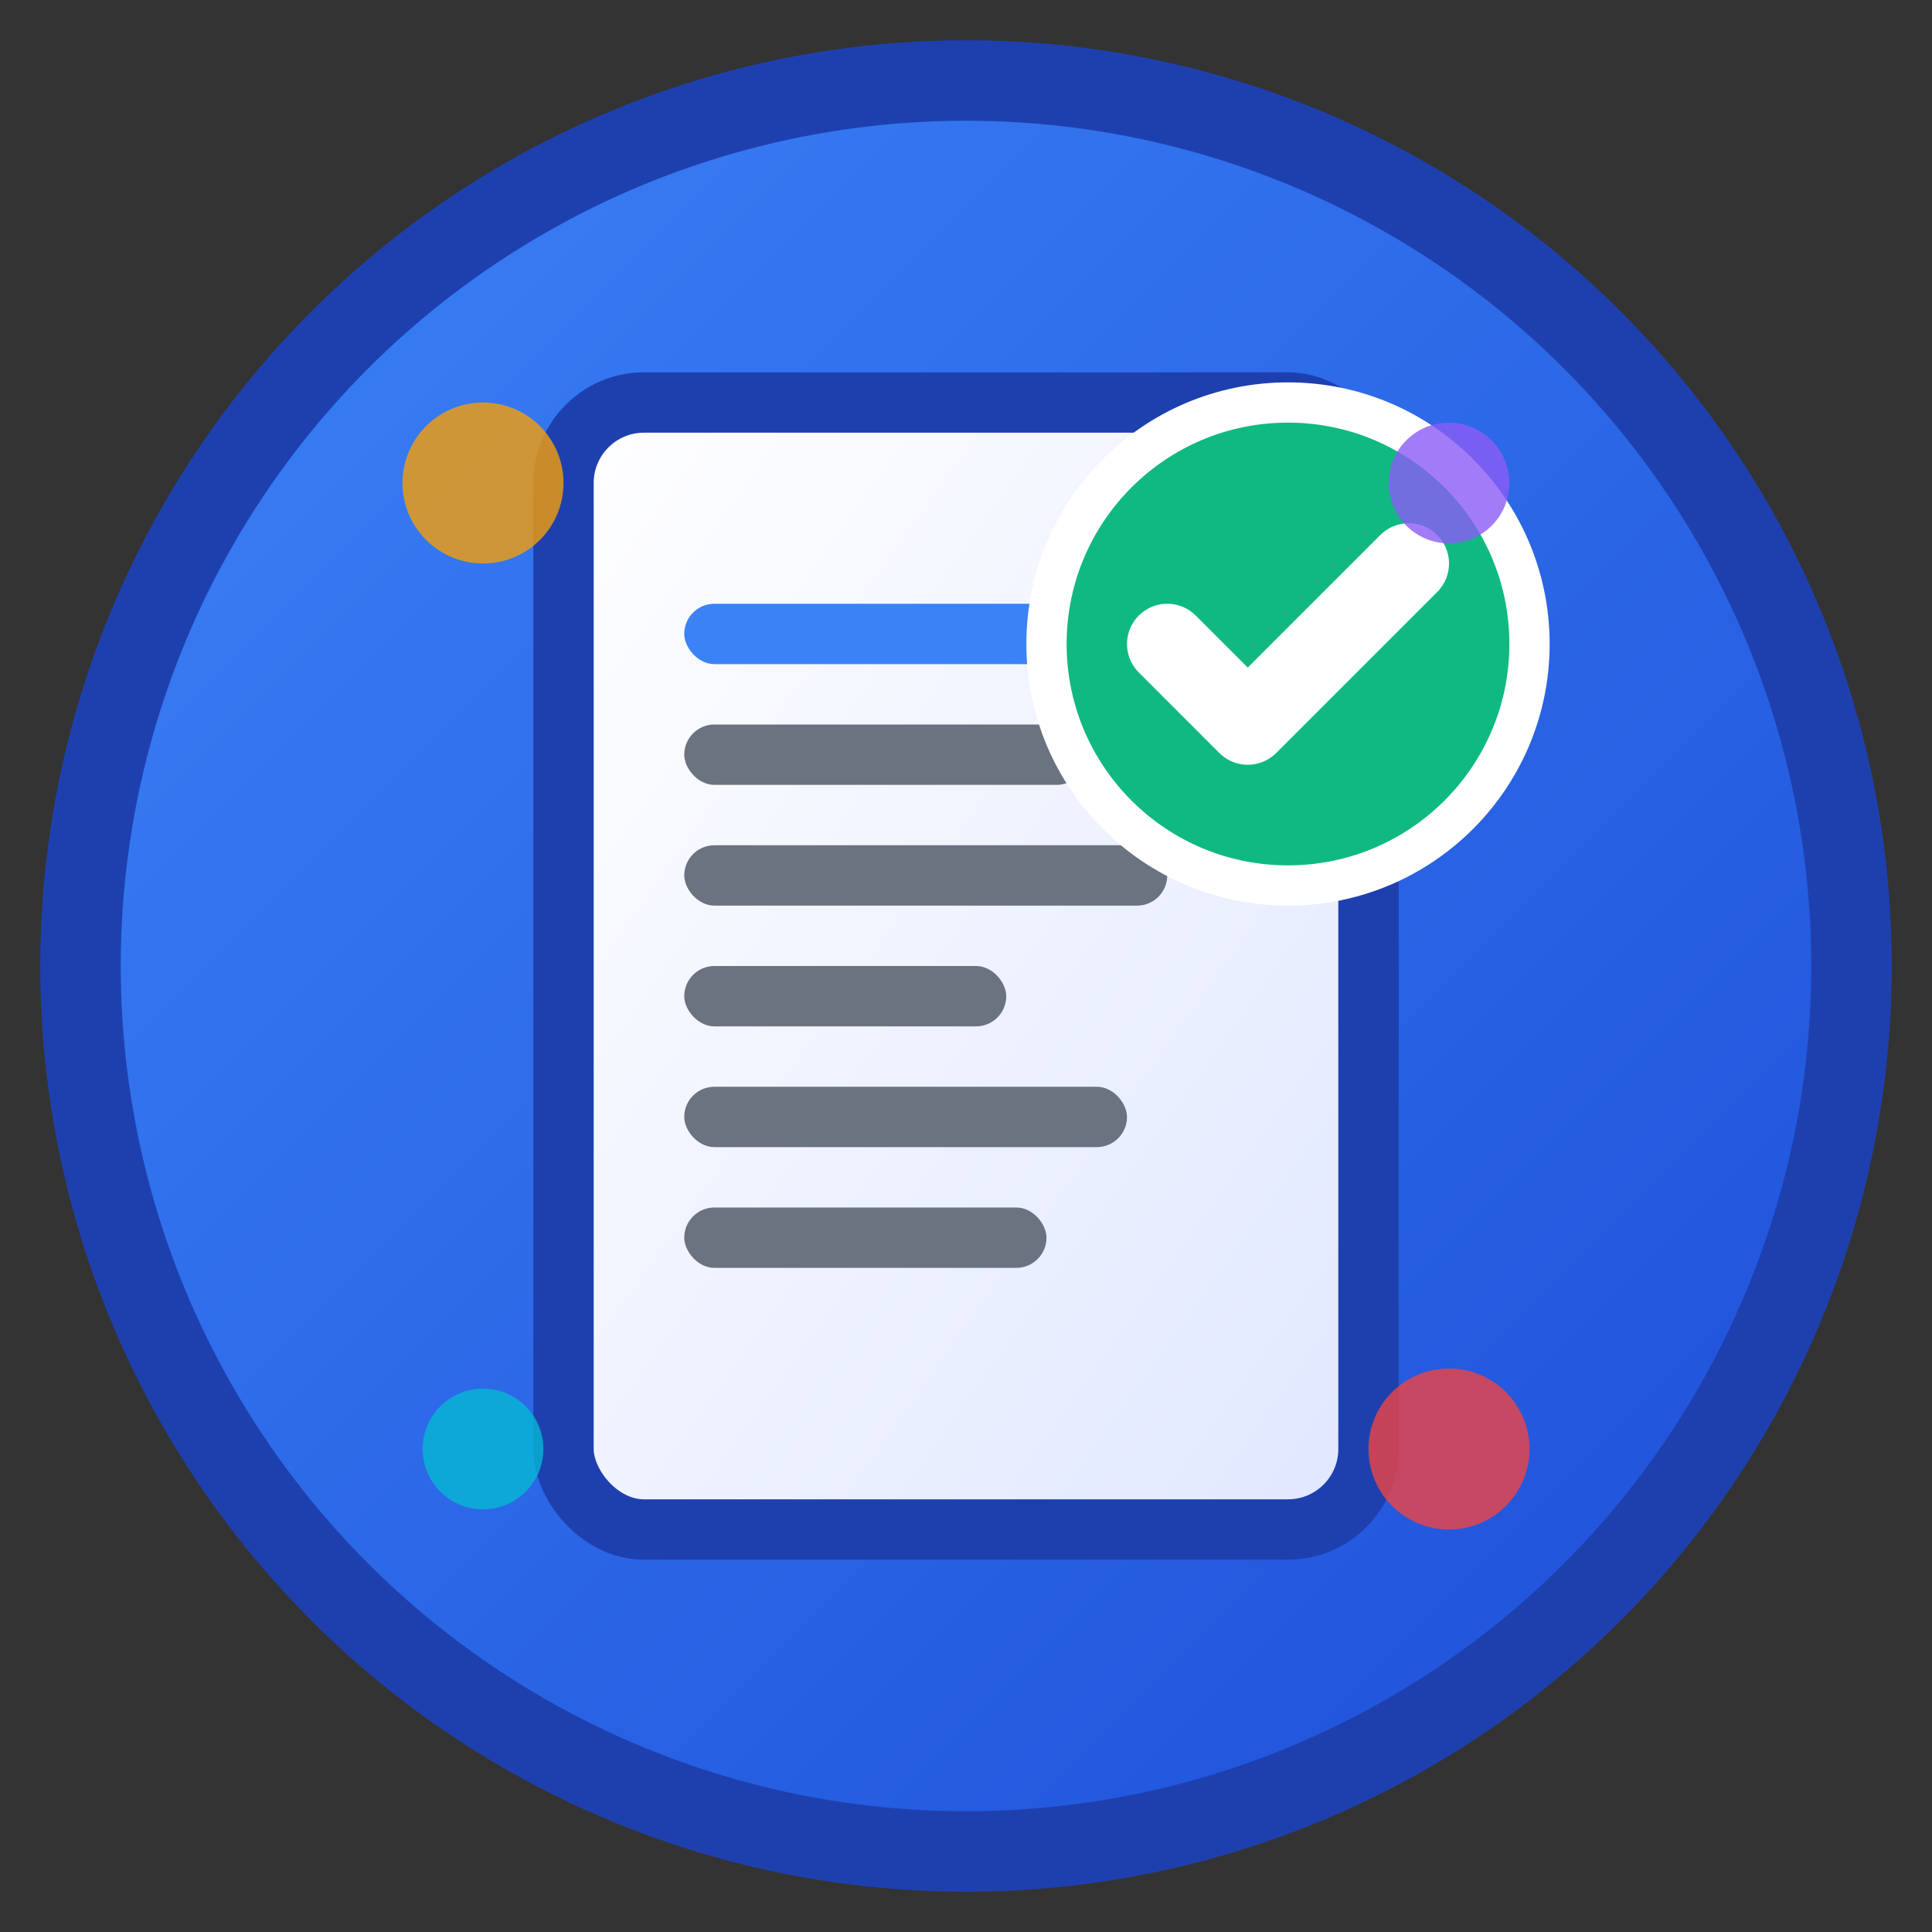<svg width="48" height="48" viewBox="0 0 48 48" fill="none" xmlns="http://www.w3.org/2000/svg">
  <rect x="0" y="0" width="48" height="48" fill="#333333" stroke="none"/>
  <!-- Background circle with gradient -->
  <defs>
    <linearGradient id="logoGradient" x1="0%" y1="0%" x2="100%" y2="100%">
      <stop offset="0%" style="stop-color:#3B82F6;stop-opacity:1" />
      <stop offset="100%" style="stop-color:#1D4ED8;stop-opacity:1" />
    </linearGradient>
    <linearGradient id="iconGradient" x1="0%" y1="0%" x2="100%" y2="100%">
      <stop offset="0%" style="stop-color:#FFFFFF;stop-opacity:1" />
      <stop offset="100%" style="stop-color:#E0E7FF;stop-opacity:1" />
    </linearGradient>
  </defs>
  
  <!-- Main circle background -->
  <circle cx="24" cy="24" r="22" fill="url(#logoGradient)" stroke="#1E40AF" stroke-width="2"/>
  
  <!-- CV document icon -->
  <rect x="14" y="10" width="20" height="28" rx="2" fill="url(#iconGradient)" stroke="#1E40AF" stroke-width="1.5"/>
  
  <!-- Document lines -->
  <rect x="17" y="15" width="14" height="1.5" rx="0.75" fill="#3B82F6"/>
  <rect x="17" y="18" width="10" height="1.5" rx="0.75" fill="#6B7280"/>
  <rect x="17" y="21" width="12" height="1.5" rx="0.75" fill="#6B7280"/>
  <rect x="17" y="24" width="8" height="1.5" rx="0.75" fill="#6B7280"/>
  <rect x="17" y="27" width="11" height="1.5" rx="0.75" fill="#6B7280"/>
  <rect x="17" y="30" width="9" height="1.5" rx="0.75" fill="#6B7280"/>
  
  <!-- Checkmark for completion -->
  <circle cx="32" cy="16" r="6" fill="#10B981" stroke="#FFFFFF" stroke-width="1"/>
  <path d="M29 16L31 18L35 14" stroke="white" stroke-width="2" stroke-linecap="round" stroke-linejoin="round"/>
  
  <!-- Decorative elements -->
  <circle cx="12" cy="12" r="2" fill="#F59E0B" opacity="0.8"/>
  <circle cx="36" cy="36" r="2" fill="#EF4444" opacity="0.8"/>
  <circle cx="36" cy="12" r="1.5" fill="#8B5CF6" opacity="0.8"/>
  <circle cx="12" cy="36" r="1.5" fill="#06B6D4" opacity="0.8"/>
</svg> 